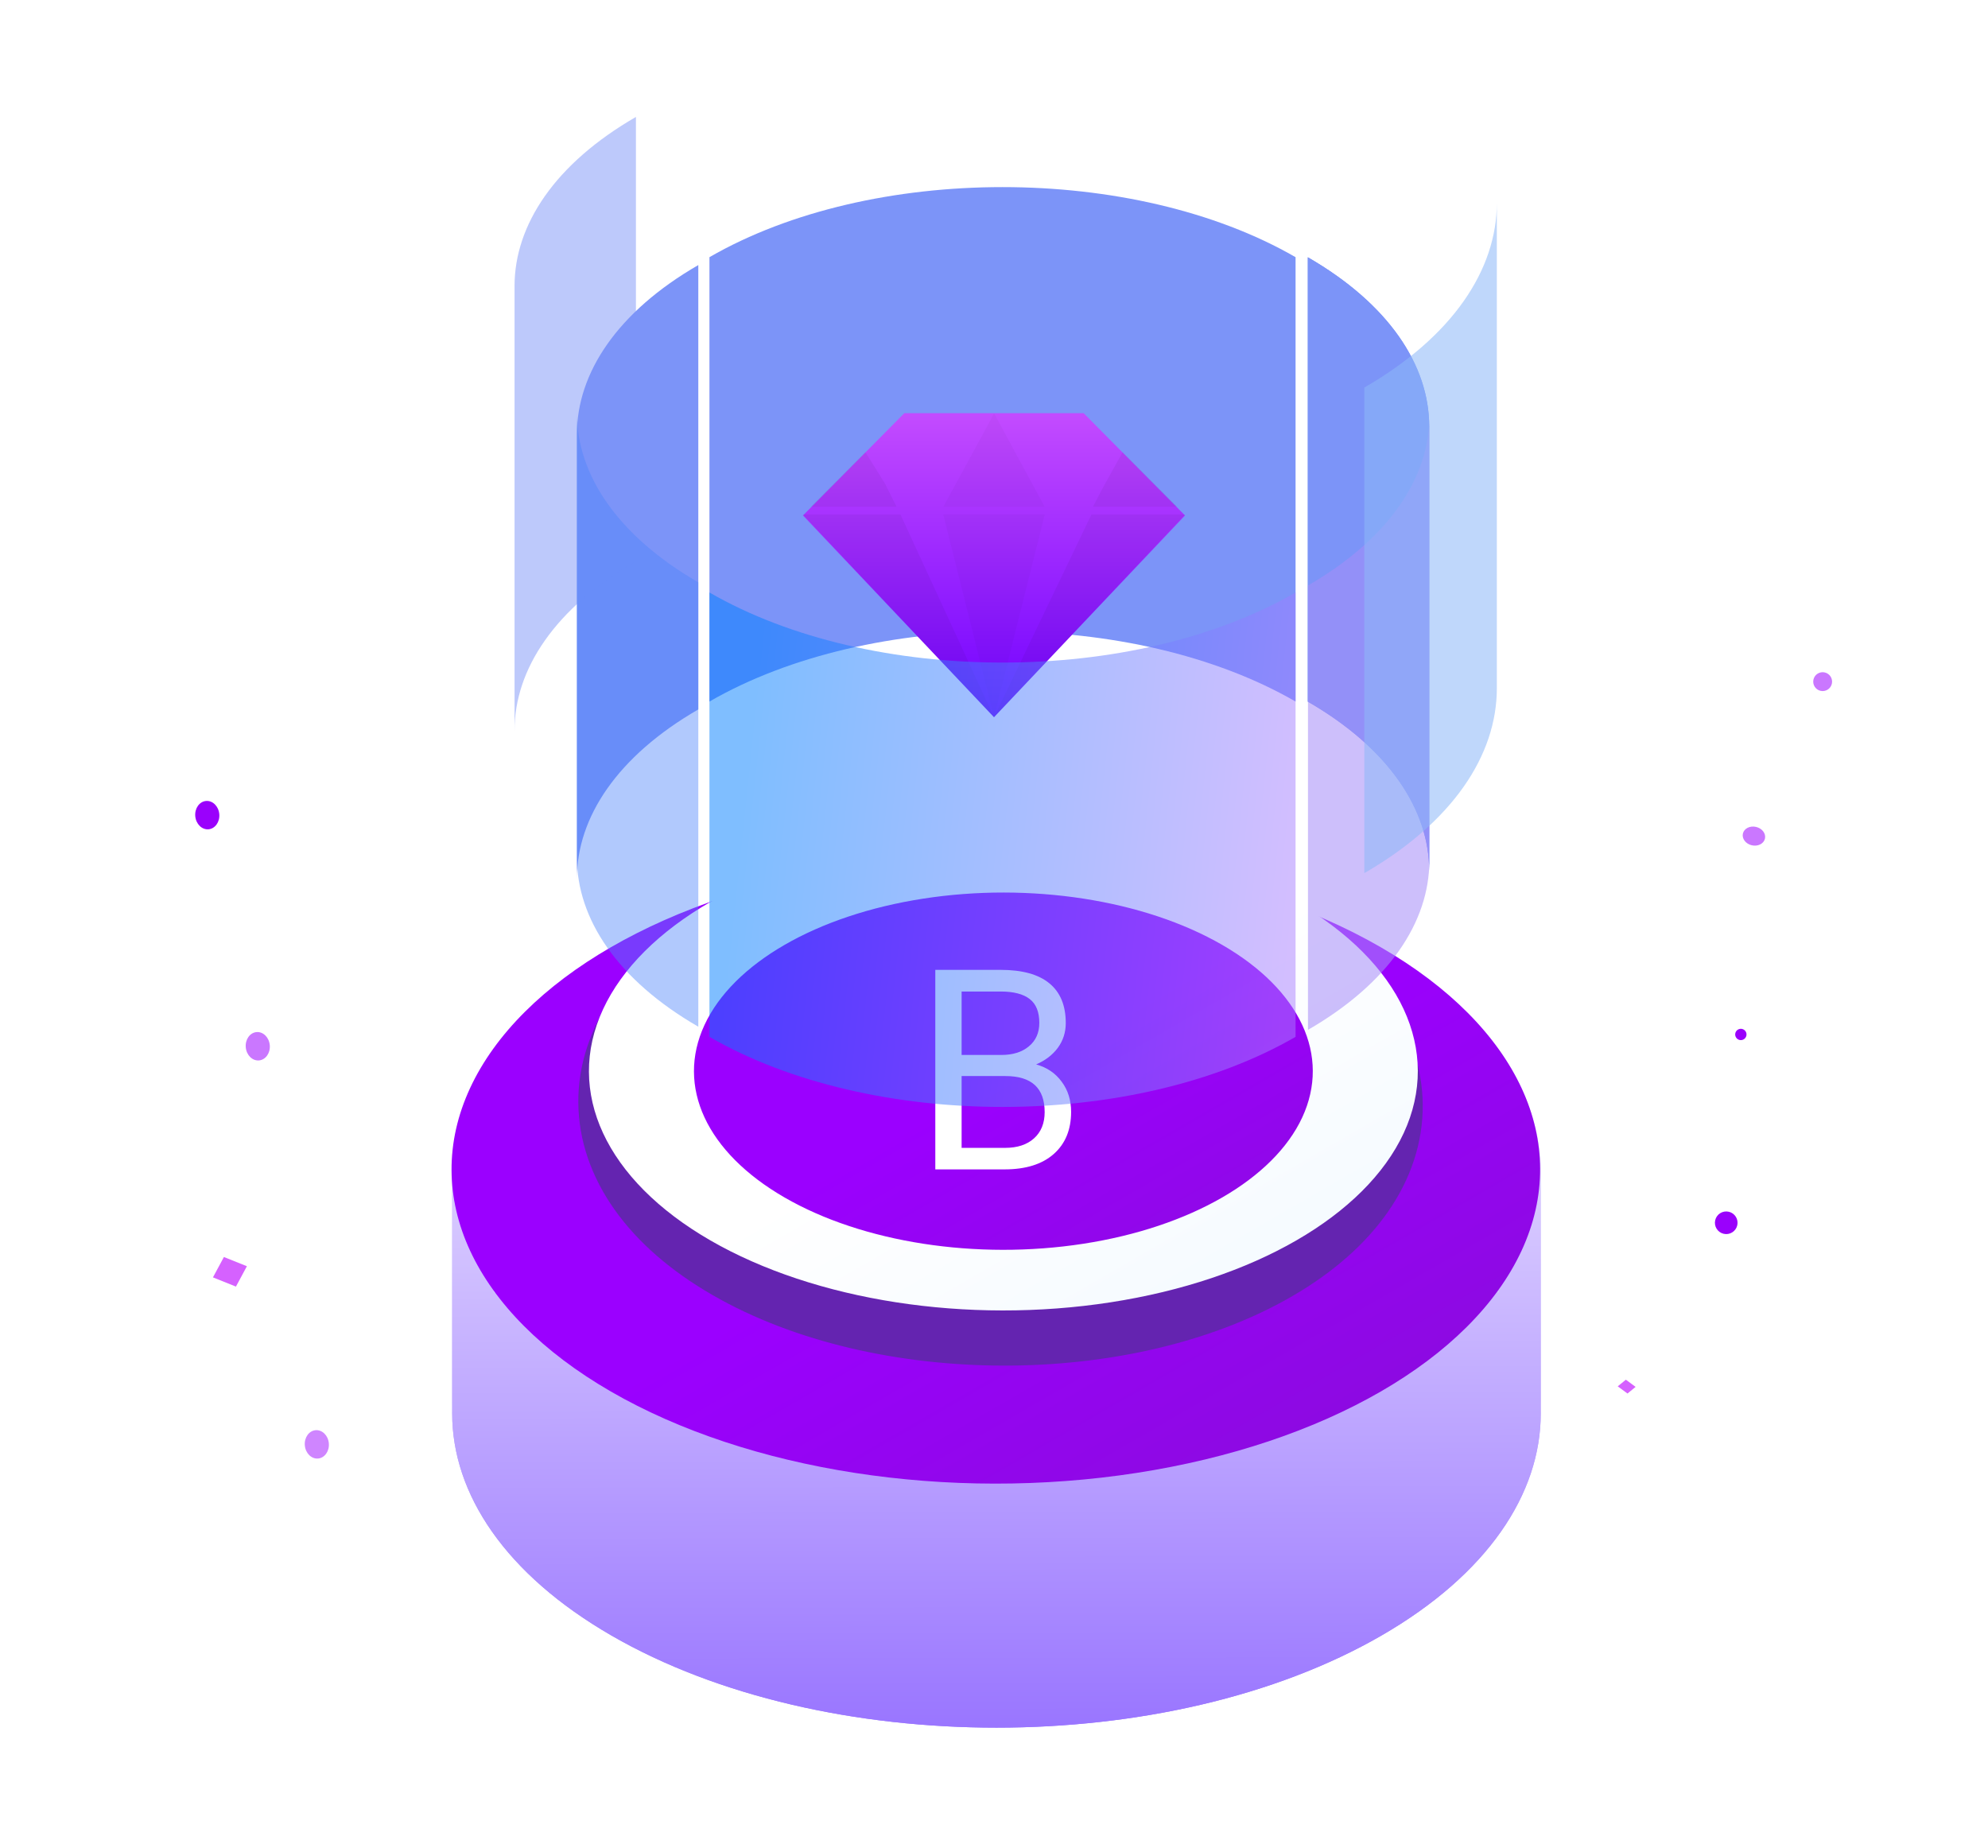 <svg width="255" height="237" viewBox="0 0 255 237" fill="none" xmlns="http://www.w3.org/2000/svg">
<path d="M183.324 54.698C183.322 46.845 178.132 38.992 167.753 33V90C178.132 95.992 183.322 103.845 183.324 111.698V54.698Z" fill="#7C94F8"/>
<path d="M183.324 54.698C183.322 46.845 178.132 38.992 167.753 33V90C178.132 95.992 183.322 103.845 183.324 111.698V54.698Z" fill="#7C94F8"/>
<path d="M89.571 34C79.189 39.993 73.999 47.849 74 55.704L74 112.698C74.001 104.845 79.192 96.992 89.571 91V34Z" fill="#7C94F8"/>
<path d="M81.571 15C71.189 20.993 65.999 28.849 66 36.704L66 93.698C66.001 85.845 71.192 77.992 81.571 72V15Z" fill="#7C94F8" fill-opacity="0.5"/>
<path d="M166.182 32.989C145.421 21.004 111.761 21.004 91 32.989V89.989C111.761 78.004 145.421 78.004 166.182 89.989V32.989Z" fill="#7C94F8"/>
<path d="M177.184 152.805C190.815 160.674 197.631 170.988 197.633 181.301C197.635 191.618 190.818 201.934 177.184 209.805C149.919 225.545 105.714 225.545 78.449 209.805C64.818 201.936 58.002 191.623 58 181.309C57.998 170.993 64.815 160.676 78.449 152.805C105.714 137.065 149.919 137.065 177.184 152.805Z" fill="url(#paint0_linear)"/>
<path d="M177.185 121.805C149.92 106.065 105.714 106.065 78.449 121.805L78.449 152.805C105.714 137.065 149.919 137.065 177.184 152.805L177.185 121.805Z" fill="url(#paint1_linear)"/>
<path d="M197.633 150.301C197.632 139.988 190.816 129.674 177.185 121.805L177.184 152.805C190.815 160.674 197.631 170.988 197.633 181.301L197.633 150.301Z" fill="url(#paint2_linear)"/>
<path d="M78.449 121.805C64.815 129.676 57.998 139.993 58 150.309V181.301C58.002 170.988 64.818 160.674 78.449 152.805L78.449 121.805Z" fill="url(#paint3_linear)"/>
<path d="M177.185 178.805C190.815 170.936 197.632 160.623 197.633 150.309L197.633 181.301C197.635 191.618 190.818 201.934 177.184 209.805L177.185 178.805Z" fill="url(#paint4_linear)"/>
<path d="M58 150.309C58.002 160.623 64.818 170.936 78.449 178.805V209.805C64.818 201.936 58.002 191.623 58 181.309L58 150.309Z" fill="url(#paint5_linear)"/>
<path d="M78.449 178.805C105.714 194.545 149.92 194.545 177.185 178.805L177.184 209.805C149.919 225.545 105.714 225.545 78.449 209.805V178.805Z" fill="url(#paint6_linear)"/>
<circle r="57.004" transform="matrix(0.866 -0.5 0.866 0.5 127.735 150)" fill="url(#paint7_linear)"/>
<path d="M162.559 121.825C181.704 132.877 181.783 150.662 162.925 161.549C144.066 172.436 113.259 172.39 94.115 161.338C74.97 150.286 74.89 132.501 93.749 121.614C112.607 110.727 143.415 110.773 162.559 121.825Z" stroke="#6424B0" stroke-width="11"/>
<circle r="37.906" transform="matrix(0.866 -0.5 0.866 0.5 128.703 137.403)" fill="url(#paint8_linear)" stroke="url(#paint9_linear)" stroke-width="11"/>
<g filter="url(#filter0_d)">
<path d="M119.971 149V123.406H128.338C131.115 123.406 133.201 123.98 134.596 125.129C136.002 126.277 136.705 127.977 136.705 130.227C136.705 131.422 136.365 132.482 135.686 133.408C135.006 134.322 134.08 135.031 132.908 135.535C134.291 135.922 135.381 136.66 136.178 137.75C136.986 138.828 137.391 140.117 137.391 141.617C137.391 143.914 136.646 145.719 135.158 147.031C133.67 148.344 131.566 149 128.848 149H119.971ZM123.346 137.029V146.24H128.918C130.488 146.24 131.725 145.836 132.627 145.027C133.541 144.207 133.998 143.082 133.998 141.652C133.998 138.57 132.322 137.029 128.971 137.029H123.346ZM123.346 134.322H128.443C129.92 134.322 131.098 133.953 131.977 133.215C132.867 132.477 133.312 131.475 133.312 130.209C133.312 128.803 132.902 127.783 132.082 127.15C131.262 126.506 130.014 126.184 128.338 126.184H123.346V134.322Z" fill="white"/>
</g>
<ellipse cx="40.64" cy="185.272" rx="1.824" ry="1.546" transform="rotate(-95.003 40.64 185.272)" fill="#CF85FF"/>
<ellipse cx="33.064" cy="134.206" rx="1.824" ry="1.546" transform="rotate(-95.003 33.064 134.206)" fill="#CA77FF"/>
<ellipse cx="26.587" cy="104.559" rx="1.824" ry="1.546" transform="rotate(-95.003 26.587 104.559)" fill="#9A01FC"/>
<rect width="2.965" height="3.176" transform="matrix(0.474 -0.881 0.928 0.373 27.316 163.851)" fill="#D561FF"/>
<circle cx="223.298" cy="132.693" r="0.726" transform="rotate(-76.946 223.298 132.693)" fill="#9A01FC"/>
<rect width="1.346" height="1.554" transform="matrix(0.775 -0.632 0.805 0.593 207.505 177.829)" fill="#D561FF"/>
<ellipse cx="224.975" cy="107.249" rx="1.21" ry="1.452" transform="rotate(-76.946 224.975 107.249)" fill="#CA77FF"/>
<circle cx="221.423" cy="156.848" r="1.452" transform="rotate(-76.946 221.423 156.848)" fill="#9A01FC"/>
<circle cx="233.791" cy="87.436" r="1.21" transform="rotate(-76.946 233.791 87.436)" fill="#CA77FF"/>
<g filter="url(#filter1_i)">
<path d="M103 65.118L116 52H139L152 65.118L127.5 91L103 65.118Z" fill="url(#paint10_linear)"/>
<path d="M134 65L127.5 91V65H134Z" fill="black" fill-opacity="0.03"/>
<path d="M121 65L127.5 91V65H121Z" fill="black" fill-opacity="0.03"/>
<path d="M115.5 65H103L127.5 91L115.5 65Z" fill="black" fill-opacity="0.05"/>
<path d="M140 65H152L127.5 91L140 65Z" fill="black" fill-opacity="0.05"/>
<path d="M113.5 61L111 57L104 64H115L113.5 61Z" fill="black" fill-opacity="0.05"/>
<path d="M141.5 61.5L144 57L151 64H140.189L141.5 61.5Z" fill="black" fill-opacity="0.05"/>
<path d="M134 64H121L127 53L127.5 52L134 64Z" fill="black" fill-opacity="0.03"/>
</g>
<path d="M91 76C111.761 87.985 145.421 87.985 166.182 76V133C145.421 144.985 111.761 144.985 91 133V76Z" fill="url(#paint11_linear)" fill-opacity="0.5"/>
<path d="M167.773 75.104C178.153 69.112 183.343 61.259 183.344 53.406V110.4C183.345 118.255 178.155 126.111 167.773 132.104V75.104Z" fill="#A78EF8" fill-opacity="0.56"/>
<path d="M175 49.716C186.332 43.169 191.999 34.588 192 26.006V88.284C192.001 96.867 186.335 105.451 175 112V49.716Z" fill="#8EB8F8" fill-opacity="0.56"/>
<path d="M74 53C74.001 60.853 79.192 68.707 89.571 74.698V131.698C79.192 125.706 74.001 117.853 74 110V53Z" fill="#4D84FA" fill-opacity="0.44"/>
<defs>
<filter id="filter0_d" x="119.971" y="123.406" width="17.42" height="26.594" filterUnits="userSpaceOnUse" color-interpolation-filters="sRGB">
<feFlood flood-opacity="0" result="BackgroundImageFix"/>
<feColorMatrix in="SourceAlpha" type="matrix" values="0 0 0 0 0 0 0 0 0 0 0 0 0 0 0 0 0 0 127 0"/>
<feOffset dy="1"/>
<feColorMatrix type="matrix" values="0 0 0 0 0 0 0 0 0 0 0 0 0 0 0 0 0 0 0.25 0"/>
<feBlend mode="normal" in2="BackgroundImageFix" result="effect1_dropShadow"/>
<feBlend mode="normal" in="SourceGraphic" in2="effect1_dropShadow" result="shape"/>
</filter>
<filter id="filter1_i" x="103" y="52" width="49" height="39" filterUnits="userSpaceOnUse" color-interpolation-filters="sRGB">
<feFlood flood-opacity="0" result="BackgroundImageFix"/>
<feBlend mode="normal" in="SourceGraphic" in2="BackgroundImageFix" result="shape"/>
<feColorMatrix in="SourceAlpha" type="matrix" values="0 0 0 0 0 0 0 0 0 0 0 0 0 0 0 0 0 0 127 0" result="hardAlpha"/>
<feOffset dy="1"/>
<feComposite in2="hardAlpha" operator="arithmetic" k2="-1" k3="1"/>
<feColorMatrix type="matrix" values="0 0 0 0 1 0 0 0 0 1 0 0 0 0 1 0 0 0 0.19 0"/>
<feBlend mode="normal" in2="shape" result="effect1_innerShadow"/>
</filter>
<linearGradient id="paint0_linear" x1="127.817" y1="110" x2="128" y2="222" gradientUnits="userSpaceOnUse">
<stop stop-color="white"/>
<stop offset="1" stop-color="#9975FF"/>
<stop offset="1" stop-color="#8F00FF"/>
</linearGradient>
<linearGradient id="paint1_linear" x1="127.817" y1="110" x2="128" y2="222" gradientUnits="userSpaceOnUse">
<stop stop-color="white"/>
<stop offset="1" stop-color="#9975FF"/>
<stop offset="1" stop-color="#8F00FF"/>
</linearGradient>
<linearGradient id="paint2_linear" x1="127.817" y1="110" x2="128" y2="222" gradientUnits="userSpaceOnUse">
<stop stop-color="white"/>
<stop offset="1" stop-color="#9975FF"/>
<stop offset="1" stop-color="#8F00FF"/>
</linearGradient>
<linearGradient id="paint3_linear" x1="127.817" y1="110" x2="128" y2="222" gradientUnits="userSpaceOnUse">
<stop stop-color="white"/>
<stop offset="1" stop-color="#9975FF"/>
<stop offset="1" stop-color="#8F00FF"/>
</linearGradient>
<linearGradient id="paint4_linear" x1="127.817" y1="110" x2="128" y2="222" gradientUnits="userSpaceOnUse">
<stop stop-color="white"/>
<stop offset="1" stop-color="#9975FF"/>
<stop offset="1" stop-color="#8F00FF"/>
</linearGradient>
<linearGradient id="paint5_linear" x1="127.817" y1="110" x2="128" y2="222" gradientUnits="userSpaceOnUse">
<stop stop-color="white"/>
<stop offset="1" stop-color="#9975FF"/>
<stop offset="1" stop-color="#8F00FF"/>
</linearGradient>
<linearGradient id="paint6_linear" x1="127.817" y1="110" x2="128" y2="222" gradientUnits="userSpaceOnUse">
<stop stop-color="white"/>
<stop offset="1" stop-color="#9975FF"/>
<stop offset="1" stop-color="#8F00FF"/>
</linearGradient>
<linearGradient id="paint7_linear" x1="57.004" y1="0" x2="57.004" y2="114.007" gradientUnits="userSpaceOnUse">
<stop stop-color="#9B00FF"/>
<stop offset="1" stop-color="#7F13C5"/>
</linearGradient>
<linearGradient id="paint8_linear" x1="43.406" y1="0" x2="43.406" y2="86.811" gradientUnits="userSpaceOnUse">
<stop stop-color="#9B00FF"/>
<stop offset="1" stop-color="#7F13C5"/>
</linearGradient>
<linearGradient id="paint9_linear" x1="43.406" y1="0" x2="43.406" y2="86.811" gradientUnits="userSpaceOnUse">
<stop stop-color="white"/>
<stop offset="1" stop-color="#ECF6FF"/>
</linearGradient>
<linearGradient id="paint10_linear" x1="127.5" y1="47" x2="127.5" y2="91" gradientUnits="userSpaceOnUse">
<stop stop-color="#CE55FF"/>
<stop offset="1" stop-color="#7000FF"/>
</linearGradient>
<linearGradient id="paint11_linear" x1="95" y1="105.5" x2="166" y2="113" gradientUnits="userSpaceOnUse">
<stop stop-color="#007DFF"/>
<stop offset="1" stop-color="#A77DFF"/>
</linearGradient>
</defs>
</svg>
